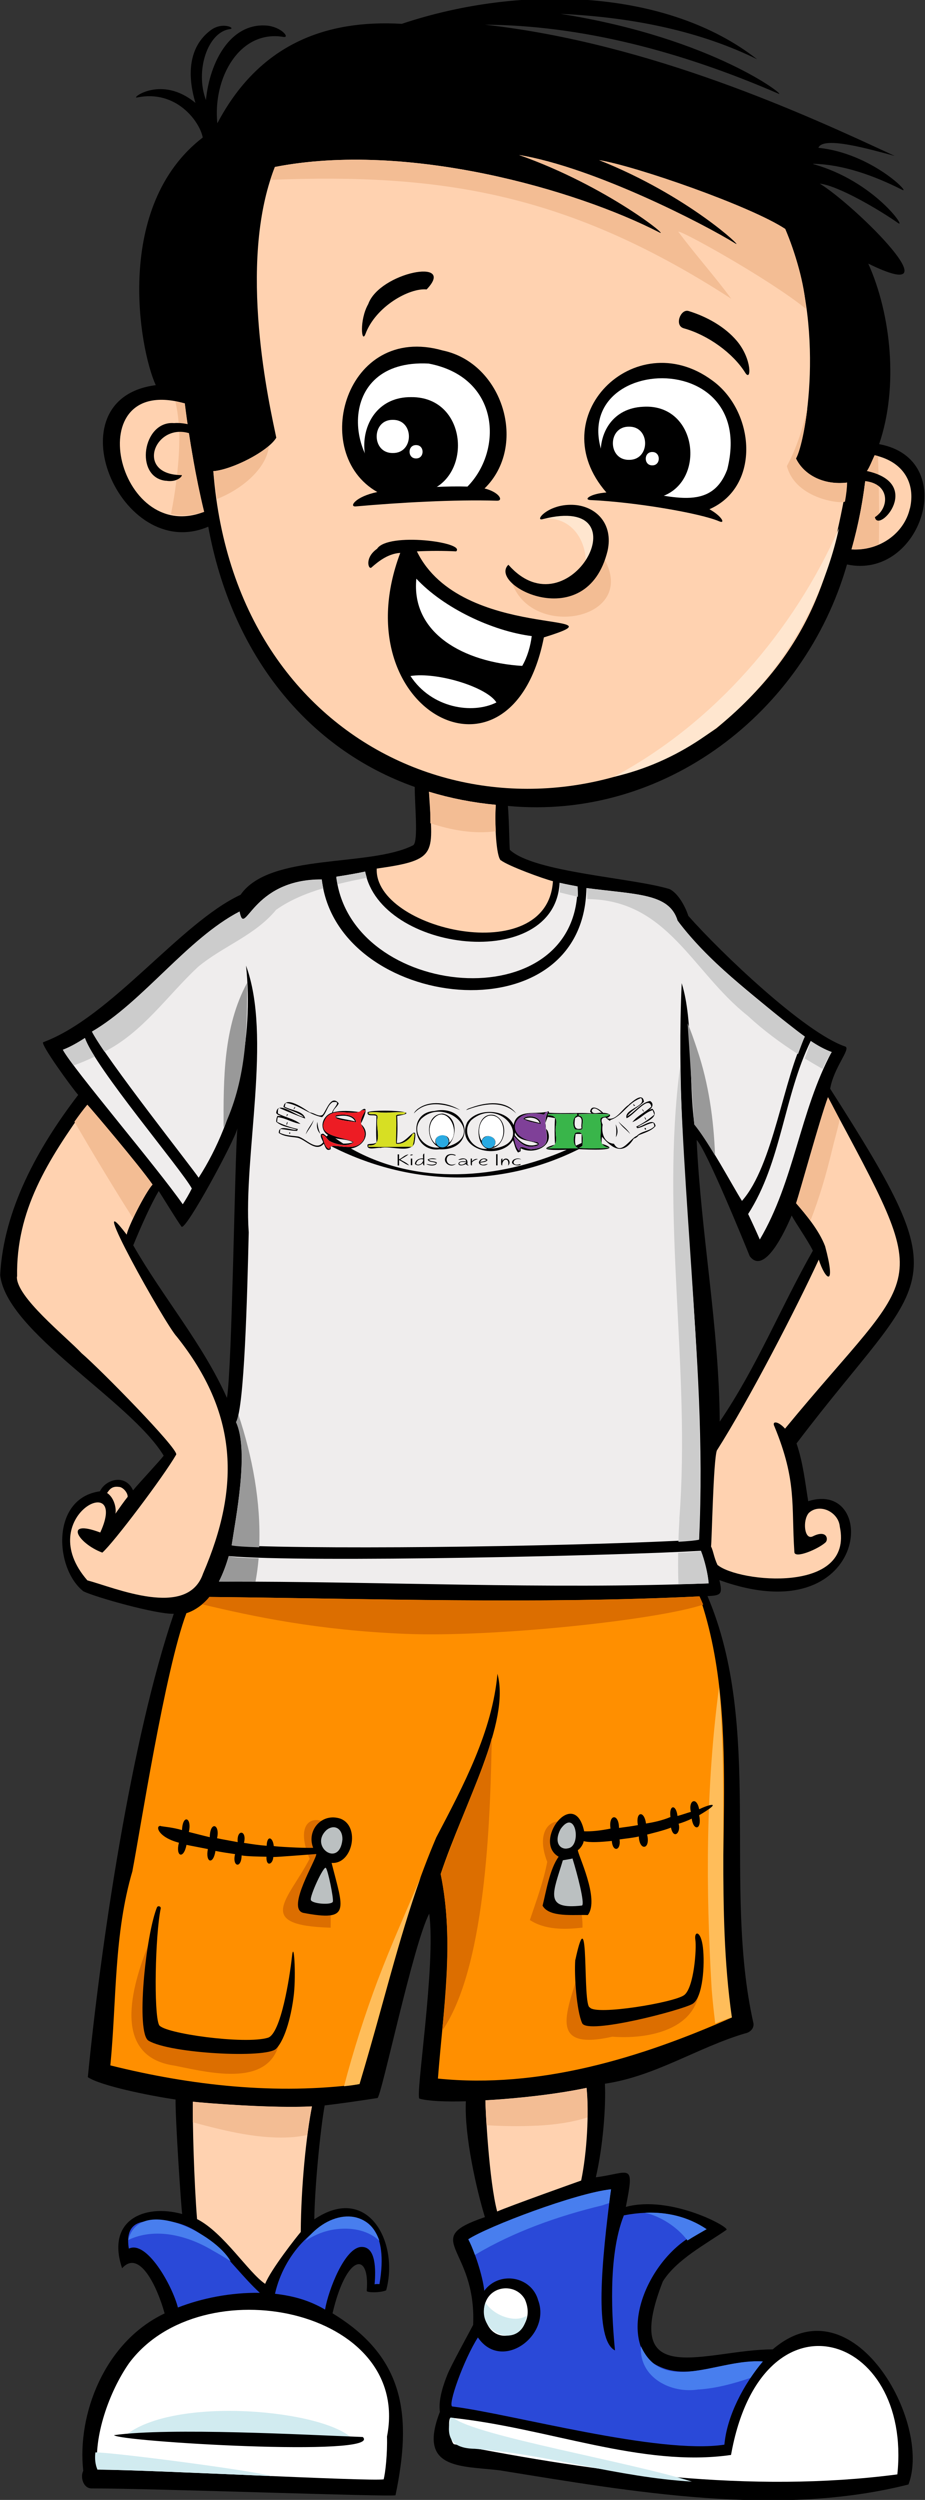 <?xml version="1.0" encoding="UTF-8"?><svg id="a" xmlns="http://www.w3.org/2000/svg" width="99" height="267.41" viewBox="0 0 99 267.41"><rect x="0" y="0" width="99" height="267.41" fill="#333333" stroke="none"/><g><path d="M.02,136.39c.67,6.12,13.92,13.42,17.5,19.32-.38,.52-2.64,2.92-3.28,3.71-.82-1.82-2.96-1.17-3.54,.1-5.27,.73-4.86,8.28-1.77,10.7,1.27,.63,7.86,2.48,9.67,2.4-4.56,13.36-7.82,35.45-9.2,49.57,1.4,.93,6.59,1.98,9.39,2.39-.03,2.05,.59,11.51,.71,12.25-4.11-1.13-8.15,.69-6.43,5.8,1.81-2.04,3.71,1.81,4.55,4.83-6.47,3.07-9.38,10.84-8.71,16.84-.33,.62-.03,1.88,.9,1.88,6.36-.01,32.3,.93,32.52,.73,1.74-8.38,1.11-14.7-6.74-19.46,1.48-6.35,4.02-6.69,3.66-2.41-.02,.22,1.49,.22,2.08-.05,1.41-5.16-1.98-11.46-7.69-7.59,.03-3.19,.62-9.49,1.11-12.19,1.51-.17,4.13-.55,5.65-.79,.4-.06,3.84-16.53,5.54-19.72,.74,5.47-1.54,19.66-1.04,19.79,.94,.26,2.76,.34,4.96,.28-.18,3.66,1.15,9.5,2.04,12.39-7.06,2.4-.89,3.1-1.26,11.53-.38,.74-2.28,4.18-2.72,5.23-.43,1.05-1.03,2.74-.84,4.07-2.4,6.18,2.18,5.76,6.36,6.25,14.18,2.29,29.76,5.07,43.79,1.52,2.54-6.62-5.93-21.85-14.53-14.45-6.98-.02-16.4,4.59-11.76-7.27,1.46-2.34,4.61-3.99,6.81-5.52,.4-.27-5.98-3.76-10.77-2.45,.97-4.88,.47-3.64-3.21-3.17,.78-3.33,1.09-7.67,.97-10.01,5.38-.79,9.91-3.87,14.99-5.38,.52-.09,.99-.51,.91-1.08-3.31-14.67,1.08-31.65-4.92-45.7,1.46-.06,1.64-.2,1.27-1.71,16.04,5.78,17.16-10.86,9.51-8.44-.33-2.02-.55-4.13-1.25-6.18,14.05-18.55,17.76-15.8,3.6-37.94,.39-2.29,2.22-4.24,1.63-4.51-4.34-1.45-13.37-10.08-16.81-13.98-.37-1.13-1.13-2.42-1.99-2.86-3.95-1.22-14.52-1.78-17.11-4.2-.06-.28-.07-2.95-.21-4.7,16.75,1.57,31.76-10.01,36.29-25.83,7.94,1.69,12.17-11.27,3.44-12.87,2.1-6.13,1.27-13.9-1.16-19.31,9.65,4.73-1.28-6.14-5.19-8.56,2.06,.25,6.48,2.88,8.38,4.22,.95,.67-2.55-4.48-9.09-6.31,0,0,.01-.02,.02-.03,3.18,.07,6.51,1.27,9.5,2.78,1.03,.52-3.23-3.9-8.96-4.49,.51-1.3,5.54,.17,8.17,.87-9.57-4.45-26.1-12.05-43.87-14.04,10.28,.07,20.89,2.81,31.42,7.38,1.07,.46-6.85-5.94-23.33-8.54,8.09,.38,15.19,1.97,21.05,4.86C71.5-1.13,55.89-1.76,43,2.55c-8.18-.47-15.28,2.19-19.74,10.64-.5-4.9,2.41-10.03,7.08-9.24,.74,.12-.26-1.12-1.88-1.22-3.78-.24-6,3.81-6.42,7.97-1.18-3.12,.18-7.29,2.58-7.59,.64-.08-.81-.83-2.08,.13-2.38,1.79-2.51,4.82-1.62,7.77-3.66-3.04-6.99-.42-6.26-.58,4.22-.88,6.73,2.6,7.04,4.28-9.48,7.29-6.84,22.49-5.03,26.49-11.25,1.45-3.79,19.14,5.62,15.14,2.48,13.6,10.57,23.76,22.1,27.84-.02,1.78,.41,5.83-.16,6.23-4.67,2.39-15.35,.77-18.48,5.3-6.46,3.01-13.85,13.08-21.12,15.77-.38,.14,3.1,4.93,3.74,5.64C4.01,122.81,.37,129.45,.02,136.39Zm74.53-14.46c1.02,.97,5.15,11.09,5.69,12.44,1.56,2.07,3.75-2.6,4.49-4.35,.42,.8,1.67,2.57,2.27,3.76-3.47,6.1-5.96,12.39-9.97,18.29-.06-10.1-2.01-20.06-2.47-30.14Zm-55.13,9.28c.42,.56,5.69-9.22,5.99-10.5-.28,2.79-.56,25.5-1.12,28.82-2.61-5.83-6.87-10.78-10.03-16.32,.79-1.94,1.92-4.47,2.73-5.81,.2,.29,2,3.24,2.43,3.8Z"/><path d="M46.94,258.2h0s-.03,.05,0,0Z"/><path d="M20.69,49.18c-.36-2-.68-4.01-.92-6.03-11.46-3.25-7.28,15.24,2.07,11.6-.47-1.84-.82-3.7-1.16-5.57Z" fill="#ffd2b0"/><path d="M18.88,51.39c.33-2.72,.53-5.71-.11-8.44,.34,.06,.67,.12,1.01,.2,.49,3.89,1.15,7.78,2.07,11.6-1.14,.36-2.38,.49-3.55,.24,.24-1.19,.43-2.39,.58-3.59Z" fill="#f3bd94"/><path d="M6.73,112.29c1.06,2.01,10.08,12.58,12.83,16.53,.28-.42,.7-1.13,.97-1.69-1.11-2.05-10.39-12.98-11.44-16.1-.83,.54-1.64,.99-2.36,1.26Z" fill="#efeded"/><path d="M7.88,113.97c-.56-.75-.97-1.34-1.15-1.68,.72-.27,1.53-.72,2.36-1.26,.17,.49,.54,1.18,1.05,1.99-.74,.36-1.49,.67-2.26,.95Z" fill="#ccc"/><path d="M97.39,54.39c.62-2.68-.67-5-3.78-5.69-.25,.52-.55,1.34-.9,1.8-.29,2.8-.81,5.56-1.58,8.27,2.96,.19,5.64-1.69,6.25-4.38Z" fill="#ffd2b0"/><path d="M92.03,55.05c.3-1.51,.52-3.03,.68-4.56,.35-.46,.65-1.28,.9-1.8,.13,.03,.24,.06,.36,.09,.1,3.16,.16,6.31,.09,9.46-.89,.39-1.89,.58-2.92,.52,.35-1.23,.65-2.47,.89-3.71Z" fill="#f3bd94"/><path d="M76.67,77.91c10.3-8.49,12.27-16.79,13.99-26.29-2.55,.3-4.63-.84-5.47-2.58,.99-1.66,3.34-14.12-1.15-24.55-3.72-2.45-16.04-6.73-19.91-7.36,9.52,3.77,15.59,9.55,14.6,8.94-3.38-2.1-15.18-8.16-23.17-9.49,9.37,3.29,16.46,9.04,14.97,8.27-8.86-4.55-26.91-9.77-41.11-6.99-4.1,10.4-.5,25.79,.15,28.96-.89,1.48-4.77,3.43-6.74,3.58,2.42,31.35,32.77,42.21,53.84,27.51Z" fill="#ffd2b0"/><path d="M89.79,56.51c-2.31,10.65-10.39,23.42-24.1,26.59,10.78-5.76,19.25-15.62,24.1-26.59Z" fill="#ffe6cf"/><path d="M62.32,54.67c3.12,1.01,2.58,4.92,.26,6.43,.52-2.07-.65-5.99-4.64-5.63,1.02-1.02,3.13-1.28,4.38-.8Z" fill="#ffe6cf"/><path d="M72.62,24.82c1.81,2.43,3.85,4.7,5.65,7.14-17.51-11.33-31.14-13.45-49.34-12.72,.15-.47,.31-.93,.49-1.38,14.21-2.78,32.26,2.44,41.11,6.99,1.48,.76-5.61-4.98-14.97-8.27,8,1.32,19.79,7.38,23.17,9.49,.99,.61-5.08-5.17-14.6-8.94,3.87,.62,16.19,4.9,19.91,7.36,1.14,2.79,2.03,5.69,2.23,8.56-4.05-3.3-14.1-8.83-13.65-8.22Z" fill="#f3bd94"/><path d="M23.22,53.37c-.15-.97-.28-1.96-.39-2.97,1.6-.12,4.46-1.42,5.95-2.7-.22,2.41-2.91,4.65-5.57,5.68Z" fill="#f3bd94"/><path d="M61.93,62.19c1.06-.76,1.88-2.09,2.04-3.46,5.96,7.83-8.78,10.44-9.49,2.08,1.32,2.33,5.45,2.82,7.45,1.38Z" fill="#f3bd94"/><path d="M84.22,49.85c1.04-1.92,1.71-4.05,2.19-6.19-.33,2.79-.86,4.78-1.22,5.38,.83,1.73,2.91,2.88,5.47,2.58,0,.54-.08,1.23-.22,2.01-.06,.32-5.26-.11-6.22-3.77Z" fill="#f3bd94"/><path d="M53.61,92.04c-.51-.39-.68-3.92-.55-5.95-2.44-.23-4.85-.7-7.15-1.4,.37,6.66,1.17,7.27-5.59,8.22-.3,6.52,18.28,10.82,18.86,1.35-1.05-.26-4.78-1.63-5.56-2.23Z" fill="#ffd2b0"/><path d="M53.05,88.92c-2.3,.31-4.7-.1-6.99-.86,0-1.18-.03-2.44-.15-3.37,2.3,.7,4.71,1.17,7.15,1.4-.05,.8-.05,1.84,0,2.83Z" fill="#f3bd94"/><path d="M61.81,94.82c-.64-.12-1.28-.24-1.92-.39-.49,9.62-19.19,7.46-20.81-1.2-.91,.2-2.17,.41-3.09,.55,1.52,13.13,25.83,15.38,25.82,1.04Z" fill="#efeded"/><path d="M59.9,95.46c.04-.34,.04-.68,0-1.03,.64,.15,1.28,.27,1.92,.39,.03,.38,.04,.76,.03,1.11-.65-.15-1.3-.31-1.95-.47Z" fill="#ccc"/><path d="M36.12,94.58c-.06-.27-.11-.54-.13-.8,.92-.14,2.18-.35,3.09-.55,.05,.23,.12,.44,.18,.66-1.04,.21-2.1,.43-3.14,.69Z" fill="#ccc"/><path d="M84.78,109.92c-4.1-3.46-9.16-7.18-12.26-11.44-.89-2.93-4.34-2.78-9.76-3.49-.25,16.19-26.73,13.11-28.32-.92-7.61-.05-8.21,6.4-8.8,3.43-5.6,2.91-10.36,9.68-15.79,12.84,1.46,2.88,10.85,14.75,11.41,15.64,4.1-6.34,5.9-15.03,5.07-22.69,2.8,7.58-.29,20.27,.29,28.54-.16,6.85-.47,18.69-1.35,20.28,1.42,3.04-.06,10.37-.47,13.17,11.45,.55,39.1,.06,50.02-.59,.95-20.28-2.77-39.41-1.86-59.52,1.28,4.09,.71,10.17,1.36,15.1,1.67,2.05,4.02,6.48,5.09,8.19,3.38-3.82,4.44-13.19,6.73-17.58-.48-.34-.93-.68-1.35-.98Z" fill="#efeded"/><path d="M80.02,108.65c-5.96-4.71-8.54-12.4-17.16-12.48,0-.38-.03-.77-.1-1.17,5.43,.71,8.88,.56,9.76,3.48,3.52,4.67,8.93,8.76,13.61,12.42-.16,.36-.42,1.03-.72,1.86-1.91-1.22-3.73-2.57-5.39-4.11Z" fill="#ccc"/><path d="M29.58,97.29c-2.31,2.8-5.63,3.86-8.38,6.13-3.3,3.08-5.9,6.99-10.02,9.08-.62-.91-1.09-1.65-1.34-2.14,5.44-3.16,10.18-9.93,15.79-12.84,.6,2.97,1.17-3.47,8.8-3.43,.04,.31,.1,.62,.17,.92-1.81,.54-3.54,1.25-5.02,2.29Z" fill="#ccc"/><path d="M74.61,112.25c1.24,3.65,1.78,7.51,1.92,11.35-.77-1.27-1.55-2.49-2.23-3.32-.27-3.76-.45-7.24-.71-10.83,.4,.93,.72,1.9,1.02,2.79Z" fill="#999"/><path d="M23.93,120.62c-.02-5.21-.03-10.8,2.52-15.49,.03,5.34-.14,10.53-2.52,15.49Z" fill="#999"/><path d="M25.26,152.13c.12-.16,.17-.44,.26-.8,1.48,4.42,2.43,9.38,2.22,14.18-1.44-.04-2.51-.11-2.95-.2,.41-2.81,1.89-10.13,.47-13.17Z" fill="#999"/><path d="M72.71,162.44c1.23-16.12-2.03-32.22,.07-48.31,.51,17.17,2.68,33.2,2.03,50.57-.39,.09-1.16,.16-2.2,.22,.02-.83,.06-1.66,.11-2.48Z" fill="#ccc"/><path d="M89.01,112.53c-.76-.27-1.52-.7-2.24-1.18-2.9,5.97-3.13,12.96-6.7,18.51,.43,.9,.85,1.81,1.25,2.73,3.69-6.24,4.29-13.73,7.69-20.06Z" fill="#efeded"/><path d="M88.04,114.31s0,.02-.01,.03c-.64-.37-1.27-.74-1.9-1.12,.24-.62,.47-1.24,.65-1.86,.72,.48,1.48,.91,2.24,1.18-.38,.56-.69,1.16-.97,1.78Z" fill="#ccc"/><path d="M76.81,167.41c2.25,1.85,14.6,3.12,13.07-4.12-.14-1.56-2.17-2.54-3.32-1.45-.69,.8-.47,2.95,.43,2.5,1.52-.76,1.7,.34,1.36,.65-.76,.7-3.31,1.79-3.33,1.03-.34-5.05,.28-7.58-2.13-13.43-.32-.63,.4-.59,1.13,.23,14.74-17.91,16.14-13.87,4.59-35.44-.85,2.29-3.03,10.24-3.41,11.33,1.03,1.19,2.46,2.88,3.11,4.6,1.21,4.5,.04,3.66-.68,1.43-2.38,5.15-7.39,14.88-10.91,20.42-.38,1.11-.54,9.86-.62,10.26,.25,.49,.3,1.16,.7,2Z" fill="#ffd2b0"/><path d="M89.07,122.95c-.62,2.59-1.36,5.15-2.33,7.63-.52-.7-1.07-1.34-1.53-1.89,.38-1.1,2.56-9.05,3.41-11.33,.14,.25,.61,1.14,1.25,2.4-.23,1.09-.56,2.17-.8,3.19Z" fill="#f3bd94"/><path d="M75.84,169.37c-.07-.94-.41-2.43-.83-3.49-7.86,.5-42.42,1.3-50.53,.57-.27,.94-.61,1.86-1.05,2.73,17.47-.03,34.94,.85,52.41,.19Z" fill="#efeded"/><path d="M72.59,168.78c-.02-.89-.02-1.79-.01-2.68,1.31-.05,2.24-.11,2.44-.22,.42,1.06,.76,2.55,.83,3.49-1.08,.04-2.16,.07-3.24,.09,0-.24-.01-.47-.02-.68Z" fill="#ccc"/><path d="M27.34,169.17c-1.3,0-2.6,0-3.9,.01,.44-.87,.77-1.79,1.05-2.73,.29,.12,1.45,.19,3.19,.24-.07,.84-.18,1.66-.33,2.48Z" fill="#999"/><path d="M48.58,261.45c15.52,3.02,31.71,5.29,47.46,3.23,1.6-15.25-14.55-20.31-17.8-2.08-9.56,1.38-19.62-2.92-30.02-3.99-.37,.29-.03,2.57,.36,2.84Z" fill="#fff"/><path d="M48.53,258.63c2.27,1.9,19.05,4.75,25.52,6.82-7.81-.44-15.41-2.92-23.23-3.51-2.41-.04-3.15-1.15-2.6-3.33,.1,0,.21,.01,.31,.02Z" fill="#d1ebf0"/><path d="M50.12,239.53c.63,1.18,1.55,3.9,1.71,5.51,1.59-2.16,5.05-1.57,5.77,1.02,1.41,3.79-3.92,7.69-6.45,3.97-1.51,2.34-3.33,7.43-2.71,7.39,6.34,.79,22.01,5.16,29.09,4.08,.27-3.06,2.05-6.45,4.12-8.9-4.75-.21-8.58,2.73-12.4-.27-3.02-4.28,1.21-12.21,6.37-13.87-2.69-1.8-5.75-2.09-8.85-1.49-1.77,4.43-1.25,11.34-.95,14.45-2.26-1.16-1.43-9.47-.43-17.23-3.72,.39-13.2,3.98-15.28,5.35Z" fill="#2a49d8"/><path d="M64.43,235.91c-4.68,1.13-9.43,2.8-13.6,5.29-.24-.67-.49-1.26-.71-1.67,2.08-1.37,11.56-4.96,15.28-5.35-.07,.5-.15,.99-.21,1.48-.25,.08-.5,.16-.75,.25Z" fill="#487eee"/><path d="M69.03,236.69c2.32-.1,4.57,.4,6.6,1.76-.64,.37-1.34,.76-2.05,1.21-1.06-1.41-2.82-2.57-4.55-2.97Z" fill="#487eee"/><path d="M74.78,255.59c-2.97,.49-6.41-1.28-6.18-4.62,2.38,5.28,8.31,1.27,13.04,1.63-.46,.54-.9,1.14-1.32,1.76-1.81,.61-3.64,1.11-5.55,1.24Z" fill="#487eee"/><path d="M51.8,247.19c.38,4.67,6.04,2.51,4.37-1.25-1.1-1.93-4.31-1.43-4.37,1.25Z" fill="#fff"/><path d="M55.13,248.03c.49,0,.91-.11,1.26-.32-.53,3.79-5.58,1.99-4.44-1.41,.68,1.03,2,1.71,3.18,1.73Z" fill="#d1ebf0"/><path d="M62.78,223.33c-2.99,.64-7.18,1.13-10.82,1.33-.02,.85,.38,8.62,1.25,11.9,1.28-.57,8.89-3.28,8.99-3.31,.63-3.03,.85-7.28,.58-9.93Z" fill="#ffd2b0"/><path d="M38.69,240.35c1.55-.04,1.54,2.45,1.4,4,.16-.04,.32-.04,.52-.02,2-11.46-9.22-7.61-11.18,1.03,2.08,.24,3.73,.74,5.36,1.69,.36-2.13,2.13-6.66,3.89-6.7Z" fill="#2a49d8"/><path d="M33.39,225.32c-4.11,.23-11.44-.35-12.74-.5-.06,2.18,.12,8.56,.44,12.55,2.85,1.45,5.48,5.71,7.29,6.93,.6-1.53,3.41-5.09,3.81-5.55,.03-4.87,.58-10.3,1.2-13.43Z" fill="#ffd2b0"/><path d="M57.52,227.37c-1.82,.1-3.63,.07-5.45-.04-.08-1.36-.12-2.38-.12-2.66,3.65-.2,7.84-.69,10.82-1.33,.09,.9,.13,1.99,.11,3.15-1.74,.57-3.63,.79-5.37,.89Z" fill="#f3bd94"/><path d="M31.51,228.59c-3.66,.31-7.35-.64-10.87-1.57-.01-.92-.01-1.69,0-2.21,1.3,.15,8.63,.73,12.74,.5-.17,.86-.34,1.91-.49,3.07-.46,.09-.92,.16-1.39,.21Z" fill="#f3bd94"/><path d="M13.8,252.8c-2.14,3.08-3.8,7.86-3.36,11.37,5.99,.03,28.94,1.27,30.62,1.04,.19-.69,.41-2.76,.36-4.58,2.68-13.7-19.89-18.28-27.62-7.83Z" fill="#fff"/><path d="M10.21,262.33c1.41-.06,16.22,1.83,18.85,2.53-7.13-.3-15.38-.68-18.63-.69-.22-.49-.31-1.15-.22-1.84Z" fill="#d1ebf0"/><path d="M13.35,260.57c5.21-4.37,21.63-2.8,24.49,.42-2.19-.03-18.75-.08-24.49-.42Z" fill="#d1ebf0"/><path d="M16.14,237.59c-1.4,0-2.76,.45-2.35,2.94,1.9-.93,4.64,3.92,5.25,6.3,2.56-1,5.66-1.62,8.77-1.57-3.52-3.23-6.07-8.29-11.67-7.67Z" fill="#2a49d8"/><path d="M36.01,238.45c-1.21,.14-2.34,.6-3.34,1.26,2.43-3.23,6.64-3.75,7.94-.01-1.11-1.05-2.79-1.47-4.6-1.25Z" fill="#487eee"/><path d="M22.74,240.72c-2.64-1.59-6.13-2.5-9.02-1.11,1.25-4.79,9.33-.69,10.97,2.28-.64-.42-1.3-.81-1.95-1.17Z" fill="#487eee"/><path d="M14.19,200.09c-2.02,6.82-1.7,13.89-2.38,20.84,8.66,2.16,17.78,3.17,26.66,2,3.2-10.54,4.5-17.65,8.22-26.38,2.93-5.58,6-11.35,6.55-17.51,1.41,5.22-3.56,13.87-6.08,21.42,1.51,7.26,.26,14.61-.29,21.88,10.82,1.11,21.7-2.21,31.45-6.53-2.51-14.55,1.43-30.86-3.45-45.05-17.47,.85-34.98,.25-52.46,.06-.52,.68-1.5,1.45-2.46,1.74-2.29,6.08-5,23.57-5.77,27.53Z" fill="#ff8f00"/><path d="M76.17,212.82c-.64-10.77-.64-21.66,.79-32.36,1.06,12.21-.31,23.58,1.37,35.34-.61,.18-1.2,.41-1.78,.65-.15-1.21-.28-2.42-.38-3.64Z" fill="#ffbd5a"/><path d="M40.45,211.77c1.4-3.7,3.02-7.31,4.57-10.96-2.44,6.88-3.92,13.33-6.54,22.11-.52,.11-1.09,.18-1.66,.24,1.01-3.86,2.23-7.66,3.63-11.4Z" fill="#ffbd5a"/><path d="M43.38,174.77c-9.33-.38-16.23-1.84-21.75-3.16,.31-.26,.58-.53,.78-.79,17.48,.18,34.99,.78,52.46-.06,.14,.29,.27,.58,.39,.88-4.94,1.66-22.43,3.52-31.88,3.13Z" fill="#dc6e00"/><path d="M51.89,188.36c.3-.82,.54-1.64,.75-2.48-.16,6.83-.37,24.22-5.32,31.35,.59-5.54,.97-11.23-.15-16.77,1.62-4.52,3.97-10.05,4.73-12.1Z" fill="#dc6e00"/><path d="M33.14,198.84c-2.9-7.03,5.73-3.99,1.88,.67,.33,1.28,.4,5.13,.37,6.69-8.3-.23-4.5-3.04-2.26-7.36Z" fill="#dc6e00"/><path d="M62.34,206.19c-1.9,.23-4.02,.25-5.63-.81,.69-2.05,1.45-4.09,1.86-6.22-2.36-6.06,5.26-5.79,2.7,1.06,.44,1.55,1.15,4.54,1.07,5.97Z" fill="#dc6e00"/><path d="M65.54,217.86c-7.12,1.6-4.75-2.81-3.49-7.34,.08,1.6-.36,4.36,1.25,5.17,3.96,.26,10.73,.43,11.45-4.69,1.03,5.71-4.68,7.21-9.21,6.86Z" fill="#dc6e00"/><path d="M18.43,218.5c3.57,.48,9.37,2.33,11.66-1.41-.24,6.42-7.04,4.76-11.39,3.87-6.82-.97-4.59-8.49-2.81-12.96,.25,3.52-1.97,9.35,2.54,10.5Z" fill="#dc6e00"/><path d="M12.79,159.06c-.84-.15-1.09,.32-1.33,.64,.76,.49,1.02,1.67,.89,2.22,.32-.46,.96-1.37,1.31-1.8,.04-.38-.41-.98-.87-1.07Z" fill="#ffd2b0"/><path d="M1.81,136.56c-.11,2.15,5.22,6.38,6.92,8.19,2,1.71,10.34,10.2,10.13,10.84-1.34,2.33-6.74,9.49-7.91,10.49-2.64-.99-4.19-3.65-.22-2.15,3.15-6.84-7.29-1.67-1.38,5.12,2.9,.76,10.71,4.16,12.38-.72,4.03-9.36,3.71-17.17-2.8-25.34-1.21-1.24-10.05-17.09-5.37-10.92,.14-.84,1.99-4.5,2.77-5.36-1.48-2.12-6.69-8.24-6.97-8.53-4.31,6-7.65,11.32-7.53,18.38Z" fill="#ffd2b0"/><path d="M7.97,119.98c.45-.64,.91-1.26,1.37-1.81,.28,.28,5.5,6.41,6.97,8.53-.5,.55-1.43,2.25-2.08,3.62-2.16-3.4-4.24-6.86-6.27-10.34Z" fill="#f3bd94"/><path d="M12.21,260.48c6-.83,20.48-.03,26.62,.2,2.26,2.21-26.36,.47-26.62-.2Z"/><path d="M17.74,51.43c-3.39-.38-2.48-6.45,.89-6.17,.86-.07,1.78,.14,2.65,.47,.69,.27,.53,1.4-.11,1.01-4.28-2.44-7.13,4.04-1.76,4.08,.24-.05-.35,.84-1.66,.6Z"/><path d="M92.56,50.34c6.46,1.26,1.42,6.83,1.08,4.98,1.71-1.1,1.61-4.01-1.77-3.88-.74-.02,.28-1.18,.69-1.1Z"/><path d="M54.41,60.41c6.54,7.42,14.65-7.66,3.72-4.89-1.02,.33,.43-1.61,3.15-1.52,2.47,.08,4.41,2,3.74,4.95-2.25,9.04-12.87,3.66-10.61,1.46Z"/><path d="M64.9,52.68c-7.03-8.07,3.04-18.04,11.28-12.02,4.61,3.26,5.31,11.37-.25,13.81,1.36,.77,1.72,1.58,1.06,1.3-2.04-.88-9.03-2.07-13.79-2.28-.82-.04,.01-.69,1.71-.81Z"/><path d="M77.84,50.2c3.66-14.73-21.95-11.77-11.11,2.3,4.21,.01,9.23,2.77,11.11-2.3Z" fill="#fff"/><path d="M40.38,52.63c-7.33-4.16-3.4-18.11,7-15.14,6.45,1.34,9.16,10.19,4.48,14.76,1.6,.4,2.04,1.33,1.34,1.31-4.58-.14-10.52,.2-15.12,.61-.76,.07-.07-1.05,2.31-1.54Z"/><path d="M50.03,52.05c3.83-3.88,3.49-11.7-4.15-13.16-10.22-.54-8.99,11.4-2.82,13.43,1.94-.18,4.96-.34,6.97-.27Z" fill="#fff"/><path d="M68.82,43.51c6.38-.41,6.93,9.57,.54,9.87-6.38,.41-6.94-9.57-.54-9.87Z"/><path d="M44,42.48c6.68-.06,6.69,10.39,0,10.33-6.69,.06-6.68-10.39,0-10.33Z"/><path d="M73.7,33.27c1.94,.6,3.85,1.66,5.14,3.17,1.67,1.96,1.58,4.48,.92,3.43-1.3-2.09-3.98-4.03-6.57-4.75-1.06-.29-.34-2.12,.51-1.85Z"/><path d="M39.41,32.53c1.22-3.41,9.53-5,6.25-1.57-1.86-.18-5.45,1.83-6.54,4.75-.43,1.16-.68-1.48,.29-3.18Z"/><path d="M40.36,58.7c1.16-1.8,9.53-.7,8.46,.28-1.3-.07-2.83-.07-4.2,0,4.72,9.71,23.04,6.27,13.59,9.2-3.46,17.54-21.71,7.8-15.37-9.04-1.28,.08-2.3,.87-3.09,1.57-.3,.27-.78-1.03,.61-2.01Z"/><path d="M44.56,61.9c-.57,5.86,5.1,8.95,11.33,9.33,.55-.93,.89-2.14,1.02-3.19-4.26-.54-9.46-3.03-12.35-6.14Z" fill="#fff"/><path d="M53.13,75.14c-1.02-1.64-6.31-3.28-9.2-2.83,2.27,3.46,6.64,4.11,9.2,2.83Z" fill="#fff"/><path d="M42.04,44.91c2.3-.03,2.3,3.58,0,3.55-2.3,.03-2.3-3.58,0-3.55Z" fill="#fff"/><path d="M44.53,47.61c.93-.01,.93,1.44,0,1.43-.93,.01-.93-1.44,0-1.43Z" fill="#fff"/><path d="M67.32,45.64c2.3-.03,2.3,3.58,0,3.55-2.3,.03-2.3-3.58,0-3.55Z" fill="#fff"/><path d="M69.81,48.35c.93-.01,.93,1.44,0,1.43-.93,.01-.93-1.44,0-1.43Z" fill="#fff"/><path d="M58.08,203.81c.36-1.43,.75-3.89,1.71-5.2-2.85-1.64,1.69-7.59,2.73-2.72,.77,.03,1.75-.07,2.82-.29-.23-1.57,.9-1.64,.91-.07,.63-.08,1.41-.19,2.02-.3-.26-1.46,.68-1.6,.87-.17,.73-.12,1.71-.31,2.62-.7-.18-1.32,.6-1.4,.75-.11,.4-.1,1.04-.33,1.43-.44-.29-1.2,.61-1.7,.89-.28,1.27-.61,2.51-.83,0,.64,.32,1.59-.61,1.73-.8,.36-.4,.22-1.07,.46-1.4,.55,.28,.93-.53,1.76-.82,.41-.68,.3-2.39,.7-2.55,.75,.39,1.62-.83,1.79-.89,.2-.64,.16-1.4,.22-2.06,.32,.17,1.22-.74,1.41-.83,.16-1.18,.12-2.35,.2-3.01,.02-.04,.34-.37,.81-.62,.96-.07,.36,2.38,5.26,1.06,6.95-1.42-.07-4.17,.3-4.85-1.03Z"/><path d="M60.01,195.63c-.83,1.55,.05,2.29,.79,2.08,1.47-.22,.84-4.35-.79-2.08Z" fill="#bbc0c1"/><path d="M62.29,203.83c.33-.19-.51-3.41-1.02-5.04-.14,.07-.88,.16-1.03,.2-1.04,3.46-2.08,5.32,2.05,4.84Z" fill="#bbc0c1"/><path d="M17.22,195.34c.34,.06,1.26,.13,2.26,.42,.07-1.75,1.09-1.34,.73,.2,.72,.18,1.51,.39,2.24,.56,.04-1.79,1.13-1.37,.78,.11,.48,.11,2.04,.38,2.21,.42-.13-1.44,1.02-1.28,.67,.08,.81,.12,1.52,.24,2.43,.31,.04-1.18,.67-.92,.76,.03,.28,.06,2.96,.22,4.22,.19-.74-1.86,.92-3.79,2.92-3.12,2.14,.81,1.3,4.91-.95,4.73,1.25,4.96,2.11,6.33-3.05,5.34-1.82-.49,1.46-5.74,1.41-6.29-.55,.04-4.21,.33-4.6,.32-.04,.79-.78,1.1-.73-.03-.81-.02-2.07-.03-2.66-.14-.03,1.48-1.04,1.19-.7-.14-.71-.1-1.39-.2-2.1-.34-.24,1.54-1.1,1.24-.81-.2-.47-.1-1.98-.38-2.29-.45-.31,1.6-1.2,1.24-.81-.23-2.32-.61-2.55-1.89-1.93-1.79Z"/><path d="M36.65,196.77c.03-1.2-.9-1.68-1.71-1.01-1.88,1.76,1.4,4.09,1.71,1.01Z" fill="#bbc0c1"/><path d="M35.63,203.39c.07-.41-.53-3.37-.76-3.59-.23-.23-1.74,3.02-1.6,3.44,.14,.42,2.29,.57,2.36,.16Z" fill="#bbc0c1"/><path d="M61.58,209.64c1.55-7.19,.73,4.99,1.55,5.09,.59,.88,9.08-.52,10.11-1.33,1.03-.81,1.33-4.94,1.18-5.91-.15-.96,.59-1.03,.81,.81,.22,1.84,0,5.39-1.11,6.05-1.11,.66-11.22,3.32-11.81,2.07-.59-1.26-.87-5.12-.74-6.79Z"/><path d="M16.81,204.02c.09-.22,.44-.1,.39,.13-.59,2.85-.76,11.22-.18,12.45,.43,.91,9.2,2.12,11.66,1.37,1.39-.43,2.34-6.56,2.56-8.62,.22-2.07,.44,1.84,.22,3.91-.22,2.07-.89,4.87-1.92,5.9-1.04,1.03-11.29,.52-13.64-.87-1.37-.81-.33-11.2,.9-14.27Z"/></g><g><path d="M67.32,118.13c.42-.33,1.47-1.33,1.6-.28-.55,.57-1.34,.9-1.81,1.57,.84-.46,1.52-1.5,2.46-1.65,.47,.27,.25,.79-.15,.98,.13-.05,.27-.1,.4-.15,.92,.99-.99,1.47-1.6,1.97,.58-.05,1.78-1.12,1.94-.12-.46,.55-1.18,.71-1.81,.99-.12,.18-.31,.3-.52,.36-1.13,1.8-2.27,1.11-3.4-.2-.03,.25-.07,.51-.01,.75,2.55,.81-1.68,.62-2.46,.57-8.52,4.26-18.24,3.93-26.57-.34,0,.12,0,.23,0,.35-.45,.28-.59-.27-.73-.59-.85,.98-1.93-.44-2.82-.64-.68-.11-1.42-.1-2-.51-.03-1,1.36-.23,1.95-.34-.74-.26-1.62-.31-2.22-.85-.02-.21,.03-.44,.12-.63,.15,0,.29,.01,.43,.02-.2-.08-.43-.14-.56-.33,.12-1.47,2.12,.34,2.95,.42-.63-.52-1.47-.66-2.17-1.06,.15-1.31,2.22,.17,2.84,.58,.45,.02,.97,.54,1.37,.23,.4-.49,.9-2.19,1.7-1.21-.13,.37-.54,.56-.62,.97,.93-.25,1.88-.15,2.82-.04,1.25-1.08,.46,.72,.16,1.27,1.16,1,.3,2.44-1.05,2.63,7.07,4,15.84,3.3,23.09,.14-.87,.03-3.6,.12-1.25-.56-.05-.95-.06-1.89,0-2.83-.26-.05-.52-.09-.78-.13-.21,.52-.46,1-.02,1.47,.74,1.72-1.57,2.62-2.88,1.88,0,.11,0,.22,0,.33-.09,.05-.18,.09-.27,.13-.32-.36-.37-.88-.55-1.31-1.36,2.25-6.25,1.04-4.9-1.92,1.02-1.57,4.2-1.48,4.97,.3,.31-1.87,2.63-1.03,3.73-1.49,.03,.06,.05,.11,.08,.17,1.52,.09,3.02-.02,4.52,.05-.05-.06-.1-.12-.14-.17,.12-.86,1.05-.25,1.39,.13,.46,0,1.18,.2,.4,.56,.97,.39,1.62-.99,2.37-1.44h0Zm.73-.41c-1,.57-1.63,1.76-2.75,2.09l.02,.1c-.19-.08-.35-.23-.49-.37-.53-.03-.51,.38-.33,.76-.15,.91,.14,1.94,1.21,2.05,.74,1.31,1.71-.56,2.46-.86,.48-.51,1.37-.48,1.87-1.02-.03-.12-.05-.25-.12-.36-.59,.05-1.11,.48-1.71,.57-.04-.06-.08-.11-.12-.16,.69-.34,1.34-.78,1.93-1.28-.04-.17-.1-.33-.17-.49-.8,.23-1.37,.99-2.17,1.28,.54-.69,1.4-1.06,2.03-1.66-.27-1.29-1.92,.99-2.65,1.24-.32-.98,2.22-1.27,1.55-2.16-.19,.08-.38,.16-.55,.27h0Zm-32.43,.16c-.6,.36-.65,1.16-1.15,1.62-1.39-.26-2.48-1.34-3.89-1.53-.04,.13-.08,.27-.11,.41,.66,.39,2.04,.45,2.19,1.27-.93-.36-1.87-.72-2.78-1.14-.18,.14-.13,.38-.14,.59,.78,.42,1.72,.57,2.42,1.12-.84-.11-1.59-.63-2.42-.72-.07,.16-.07,.34-.08,.51,.71,.33,1.45,.6,2.22,.76-.03,.07-.06,.13-.08,.2-.61,0-1.19-.16-1.79-.2-.03,.13-.05,.27-.06,.4,.61,.3,1.31,.31,1.98,.4,.81,.24,1.92,1.6,2.66,.62-.09-.28-.33-.56-.24-.86,.07-.02,.14-.05,.22-.07,.14,.08,.27,.19,.39,.3,.05-.05,.09-.1,.14-.14-1.01-.67-.62-2.07,.45-2.41,.03-.42,1.12-1.27,.08-1.12Zm27.71,.92c.06,.47,.76,.18,1.08,.23-.27-.22-.87-.78-1.08-.23Zm-24.56-.05c-.95,.74-2.8-.37-3.81,.75-1.43,2.1,1.79,2.07,2.9,2.66-.56,.57-1.87,.28-2.54-.08-.34-.17-.48-.72-.9-.67,.24,.45,.31,1.41,.85,1.49-.07-.98,2.87,.72,3.69-1.11,.4-1.46-1.06-1.12,.17-3.02-.12-.02-.24-.02-.36-.02h0Zm19.42,.48c-3.38-.88-4.46,2.54-.71,2.93,.51,.24-.08,.49-.38,.47-.96,.18-1.51-.47-2.09-1.07,.07,.48,.2,1.28,.6,1.54-.11-.85,.87-.06,1.34-.17,2.91-.28,.73-2.36,1.7-3.98-.06-.02-.13-.03-.19-.02-.09,.09-.15,.22-.26,.3h0Zm3.76-.04c0,.05-.04,.15,.04,.15,.62,.13,.28,.86,.36,1.32-.04,.31-.57,.15-.79,.15-.32-.35-.32-1.33,.22-1.51-.01-.06-.03-.11-.05-.17-1.02,.05-2.04,0-3.05,.02-.01,.04-.04,.11-.06,.15,.9-.03,1.03,.45,.86,1.24-.12,1.21,.55,1.97-.97,2.3,1.13,0,2.27-.02,3.4-.01-.64-.24-.6-1.16-.35-1.65,1.04-.35,.77,.72,.79,1.38-.11,.09-.25,.15-.37,.22,1.07,.1,2.2,.06,3.28,0-1.56-.21-.75-1.66-.99-2.81-.19-.75,.74-.35,.96-.79-1.09-.03-2.22-.07-3.3,0Zm-11.51,.63c-1.15,1.26,.1,3.22,1.71,3.07-1.46-.58-1.21-4.05,.76-3.61,1.65,.65,1.27,3.44-.51,3.6,5.16-.27,1.28-5.85-1.96-3.06h0Zm1.87-.47c-1.05,.36-1.25,1.78-.76,2.66,.36-1.05,2.06-.28,1.31,.64,1.57-.5,1.27-3.62-.54-3.3Zm9.24,.26c-.1,.63-.15,1.36,.7,1.09-.13-.45,.27-1.19-.39-1.27-.11,.06-.22,.1-.32,.18Zm-6.46,1.81c.59,.81,1.47,1.39,2.51,.96-.8-.48-2.05-.21-2.48-1.26-.01,.1-.02,.2-.03,.29h0Zm6.52-.12c-.05,.41-.12,.86,.02,1.25,.21-.09,.41-.19,.62-.29-.01-.32,0-.64,0-.96-.21,0-.43-.02-.64,0h0Zm-9.64,.3c-1.02,.52,.23,1.75,.9,.96,.45-.57-.32-1.25-.9-.96h0Zm-16.06,.17c.27,.19,.55,.38,.83,.56,.35,0,.7-.02,1.03-.14-.56-.33-1.24-.29-1.86-.43Z" fill="#020203"/><path d="M44.71,118.62c1.27-.99,3.28-.68,4.54,.13-1.6-.71-3.66-1.09-4.95,.35,.08-.2,.25-.35,.41-.49h0Z" fill="#020203"/><path d="M50.5,118.45c1.51-.55,3.68-.82,4.75,.66-1.46-1.47-3.62-1.03-5.36-.36,.15-.18,.4-.22,.61-.3Z" fill="#020203"/><path d="M67.77,118.07c.07,.07,.14,.14,.21,.21-.05,0-.1,0-.15,.01-.02-.08-.04-.15-.06-.23h0Z" fill="#020203"/><path d="M31.41,118.64c.05-.1,.11-.2,.18-.29,0,.14-.04,.26-.18,.29Z" fill="#020203"/><path d="M68.71,118.65c.12,.05,.18,.16,.22,.28-.1-.07-.17-.17-.22-.28Z" fill="#020203"/><path d="M46.48,118.84c3.8-.83,4.61,4.28,.54,4.1-2.81,.36-3.51-3.91-.54-4.1h0Zm-1.36,.8c-1.27,1.35,.25,3.34,1.91,3.1-1.54-.65-1.53-3.58,.36-3.62,1.66,.34,1.56,2.68,.4,3.56,4.41-1.19-.05-5.45-2.66-3.04Zm1.12,.25c-.44,.78-.31,1.89,.4,2.48-.42-1.14,1.59-1.33,1.45-.15,1.4-1.29-.49-4.37-1.85-2.32Zm.78,1.6c-.74,.32-.32,1.3,.41,1.23,1.06-.2,.54-1.65-.41-1.23h0Z" fill="#020203"/><path d="M39.35,118.97c.57-.34,6.43-.13,3.16,.4,.05,.96,.04,1.92-.04,2.88,1.12,.19,2.35-2.59,1.88,.03-.39,1.13-2.57,.24-3.62,.51-.42-.07-1.58,.36-1.38-.38,.31-.1,.68,0,.95-.21-.08-.94-.03-1.88-.01-2.82-.26-.19-1.06,.11-.94-.41Zm2.31,.03c-.73,.07-1.48-.11-2.2,0,0,.03,0,.1,0,.13,.31,.14,.98-.13,.95,.4-.28,1.04,.71,3.15-.96,2.98-.01,.04-.03,.11-.04,.15,1.55,.06,3.14-.02,4.71,0,.16-.42,.19-.91,.24-1.37-.04-.02-.12-.05-.16-.07-.28,.63-1.09,1.25-1.82,1.12-.02-.99,.09-2.01,0-3.02,.27-.24,.89,.05,1.03-.33-.58-.06-1.17,0-1.75,.01Z" fill="#020203"/><path d="M30.7,119.2s.1,0,.13,0c-.05,.08-.11,.16-.16,.24,0-.08,.02-.16,.03-.23Z" fill="#020203"/><path d="M35.96,119.32c.68-.18,2.06-.15,2.15,.72-.4-.1-2.66-.21-2.15-.72Zm-.08,.15c.68,.23,1.42,.31,2.12,.48-.3-.7-1.47-.69-2.12-.48Z" fill="#020203"/><path d="M55.99,119.68c.46-.53,1.93-.24,1.87,.56-.62-.16-1.33-.22-1.87-.56Zm.14,0c.53,.19,1.09,.3,1.63,.45-.19-.6-1.13-.7-1.63-.45Z" fill="#020203"/><path d="M68.97,119.5c.13,.06,.17,.19,.18,.32-.08-.09-.14-.2-.18-.32Z" fill="#020203"/><path d="M32.72,121.34c.17-.57,.59-1.01,.85-1.54-.15,.57-.57,1.03-.85,1.54Z" fill="#020203"/><path d="M66.2,119.97c.41,.45,.94,.8,1.25,1.33-.4-.45-.93-.8-1.25-1.33Z" fill="#020203"/><path d="M30.67,120.35c-.02-.13,0-.26,.11-.35,0,.12-.03,.25-.11,.35Z" fill="#020203"/><path d="M33.97,120c.03,.45,.13,.88,.32,1.29-.34-.33-.45-.85-.32-1.29Z" fill="#020203"/><path d="M65.89,120.27c.23,.41,.29,.96,.02,1.37,.08-.46,.07-.91-.02-1.37Z" fill="#020203"/><path d="M69.13,120.82c-.09,.06-.2-.13-.1-.17,.07,0,.13,.1,.1,.17Z" fill="#020203"/><path d="M30.97,121.15c.07-.07,.14,.07,.07,.11-.07,.07-.13-.07-.07-.11Z" fill="#020203"/><path d="M42.56,123.48s.11,0,.15,0c0,.18,0,.36,0,.54,.34-.16,.62-.5,1.01-.53-.27,.21-.58,.36-.87,.55,.32,.2,.69,.33,.94,.62-.39-.12-.71-.4-1.08-.57,0,.19,0,.39,0,.58-.04,0-.11,0-.15,0,0-.39,0-.78,0-1.17h0Z" fill="#020203"/><path d="M43.89,123.58c.08-.11,.2-.1,.31-.06-.09,.07-.2,.09-.31,.06Z" fill="#020203"/><path d="M45.28,123.92c.02-.18-.09-.45,.13-.53,0,.43,0,.86,0,1.28-.14-.03-.13-.16-.14-.28-.22,.26-.6,.37-.86,.12,.02-.43,.5-.64,.88-.59Zm-.74,.59c.32,.22,.79-.12,.75-.49-.34-.12-.73,.13-.75,.49Z" fill="#020203"/><path d="M47.84,123.58c.28-.19,.65-.16,.94-.02-.02,.02-.05,.05-.06,.06-1.28-.49-1.18,1.42,.08,.86-.63,.57-1.62-.25-.96-.9h0Z" fill="#020203"/><path d="M53.1,123.46s.11,0,.15,0c0,.4,0,.8,0,1.2-.04,0-.11,0-.15,0,0-.4,0-.79,0-1.19Z" fill="#020203"/><path d="M43.97,123.93s.11,0,.15,0c0,.24,0,.48,0,.71-.04,0-.11,0-.15-.01,0-.23,0-.46,0-.7h0Z" fill="#020203"/><path d="M45.77,124.03c.3-.16,.66-.15,.97-.04-.28,.05-.58-.07-.85,.06,.22,.24,.6,.12,.86,.3,0,.44-.89,.36-1.13,.15,.35,.06,.75,.18,1.07-.06-.27-.22-.78-.06-.92-.41h0Z" fill="#020203"/><path d="M49.06,124.05c.47-.26,1.1-.19,.95,.48,.05,.05,.11,.1,.16,.15-.13-.01-.23-.07-.32-.16-1.05,.51-1.05-.54,.04-.26-.02-.07-.04-.15-.07-.22-.25-.13-.51,.06-.77,.02h0Zm.09,.46c.26,.18,.58,0,.77-.2-.23,.01-.74-.14-.77,.2Z" fill="#020203"/><path d="M50.38,123.93s.1,0,.13,0c0,.1,0,.19,0,.29,.17-.16,.39-.32,.64-.23-.24,.06-.47,.15-.64,.35,0,.12,0,.23-.01,.35l-.11-.08c-.03-.22,0-.44-.01-.67Z" fill="#020203"/><path d="M51.4,124.07c.21-.18,.61-.24,.78,.02-.18,.26-.54,.21-.81,.29,.18,.35,.55,.16,.84,.12-.34,.35-1.31,.1-.81-.43Zm.31-.07c-.15,.03-.25,.16-.33,.28,.24-.02,.49-.05,.69-.19-.11-.06-.23-.13-.36-.09Z" fill="#020203"/><path d="M53.65,123.98l.12-.07c0,.09,0,.18,0,.26,.42-.62,1.07,.08,.61,.51,.19-.9-.66-.8-.63,0-.02-.02-.07-.06-.1-.08-.03-.2-.03-.41,0-.62h0Z" fill="#020203"/><path d="M54.97,124.05c.24-.15,.59-.2,.82-.02-.98-.31-1.18,.85-.08,.48v.09c-.39,.17-1.28-.06-.74-.56h0Z" fill="#020203"/></g><path d="M38.77,118.75c.12,0,.24,0,.36,.02-1.24,1.91,.23,1.55-.17,3.02-.85,1.84-3.74,.12-3.69,1.11-.53-.08-.6-1.03-.85-1.49,.42-.05,.56,.5,.9,.67,.67,.37,1.98,.66,2.54,.08-1.11-.58-4.34-.56-2.91-2.66,1.02-1.12,2.87-.01,3.81-.75h0Zm-2.8,.57c-.51,.51,1.74,.62,2.15,.72-.09-.87-1.47-.9-2.15-.72Z" fill="#ed1c24"/><path d="M41.67,119c.58,0,1.17-.07,1.75-.01-.14,.38-.76,.08-1.03,.33,.08,1-.03,2.03,0,3.02,.73,.13,1.54-.49,1.82-1.12,.04,.02,.12,.05,.16,.07-.05,.46-.08,.94-.24,1.37-1.56-.01-3.16,.07-4.71,0,.01-.04,.03-.11,.04-.15,1.67,.17,.68-1.94,.96-2.98,.03-.53-.65-.26-.95-.4,0-.03,0-.1,0-.13,.72-.11,1.47,.08,2.2,0Z" fill="#d7df23"/><g><path d="M58.18,119.23c.11-.07,.17-.2,.26-.3,.06,0,.13,0,.19,.02-.98,1.61,1.21,3.7-1.7,3.98-.47,.11-1.45-.68-1.34,.17-.4-.26-.53-1.06-.6-1.54,.58,.6,1.13,1.25,2.09,1.07,.3,.03,.89-.22,.38-.47-3.75-.39-2.66-3.81,.71-2.93Zm-2.19,.44c.54,.35,1.25,.41,1.87,.56,.06-.8-1.4-1.09-1.87-.56h0Z" fill="#7f4098"/><path d="M47.02,121.5c.95-.42,1.47,1.03,.41,1.23-.72,.07-1.15-.91-.41-1.23h0Z" fill="#29aae2"/><path d="M51.96,121.6c.58-.3,1.35,.39,.9,.96-.67,.8-1.92-.44-.9-.96h0Z" fill="#29aae2"/></g><path d="M61.94,119.19c1.08-.06,2.21-.02,3.3,0-.21,.45-1.15,.04-.96,.79,.24,1.15-.57,2.6,.99,2.81-1.08,.06-2.21,.1-3.28,0,.12-.08,.26-.13,.37-.22-.01-.67,.25-1.73-.79-1.38-.25,.48-.29,1.41,.35,1.65-1.13,0-2.27,.01-3.4,.01,1.52-.33,.84-1.09,.97-2.3,.17-.79,.04-1.27-.86-1.24,.01-.04,.04-.11,.06-.15,1.01-.01,2.04,.03,3.05-.02,.02,.05,.03,.11,.05,.17-.54,.18-.54,1.15-.22,1.51,.22,0,.75,.15,.79-.15-.08-.46,.26-1.2-.36-1.32-.08,0-.04-.1-.04-.15h0Z" fill="#39b54a"/><g><path d="M46.24,119.9c1.37-2.05,3.25,1.04,1.85,2.32,.14-1.18-1.87-.98-1.45,.15-.71-.59-.84-1.69-.4-2.48Z" fill="#fff"/><path d="M52.3,119.36c1.81-.32,2.11,2.8,.54,3.3,.75-.92-.95-1.69-1.31-.64-.48-.88-.28-2.3,.76-2.66Z" fill="#fff"/></g></svg>